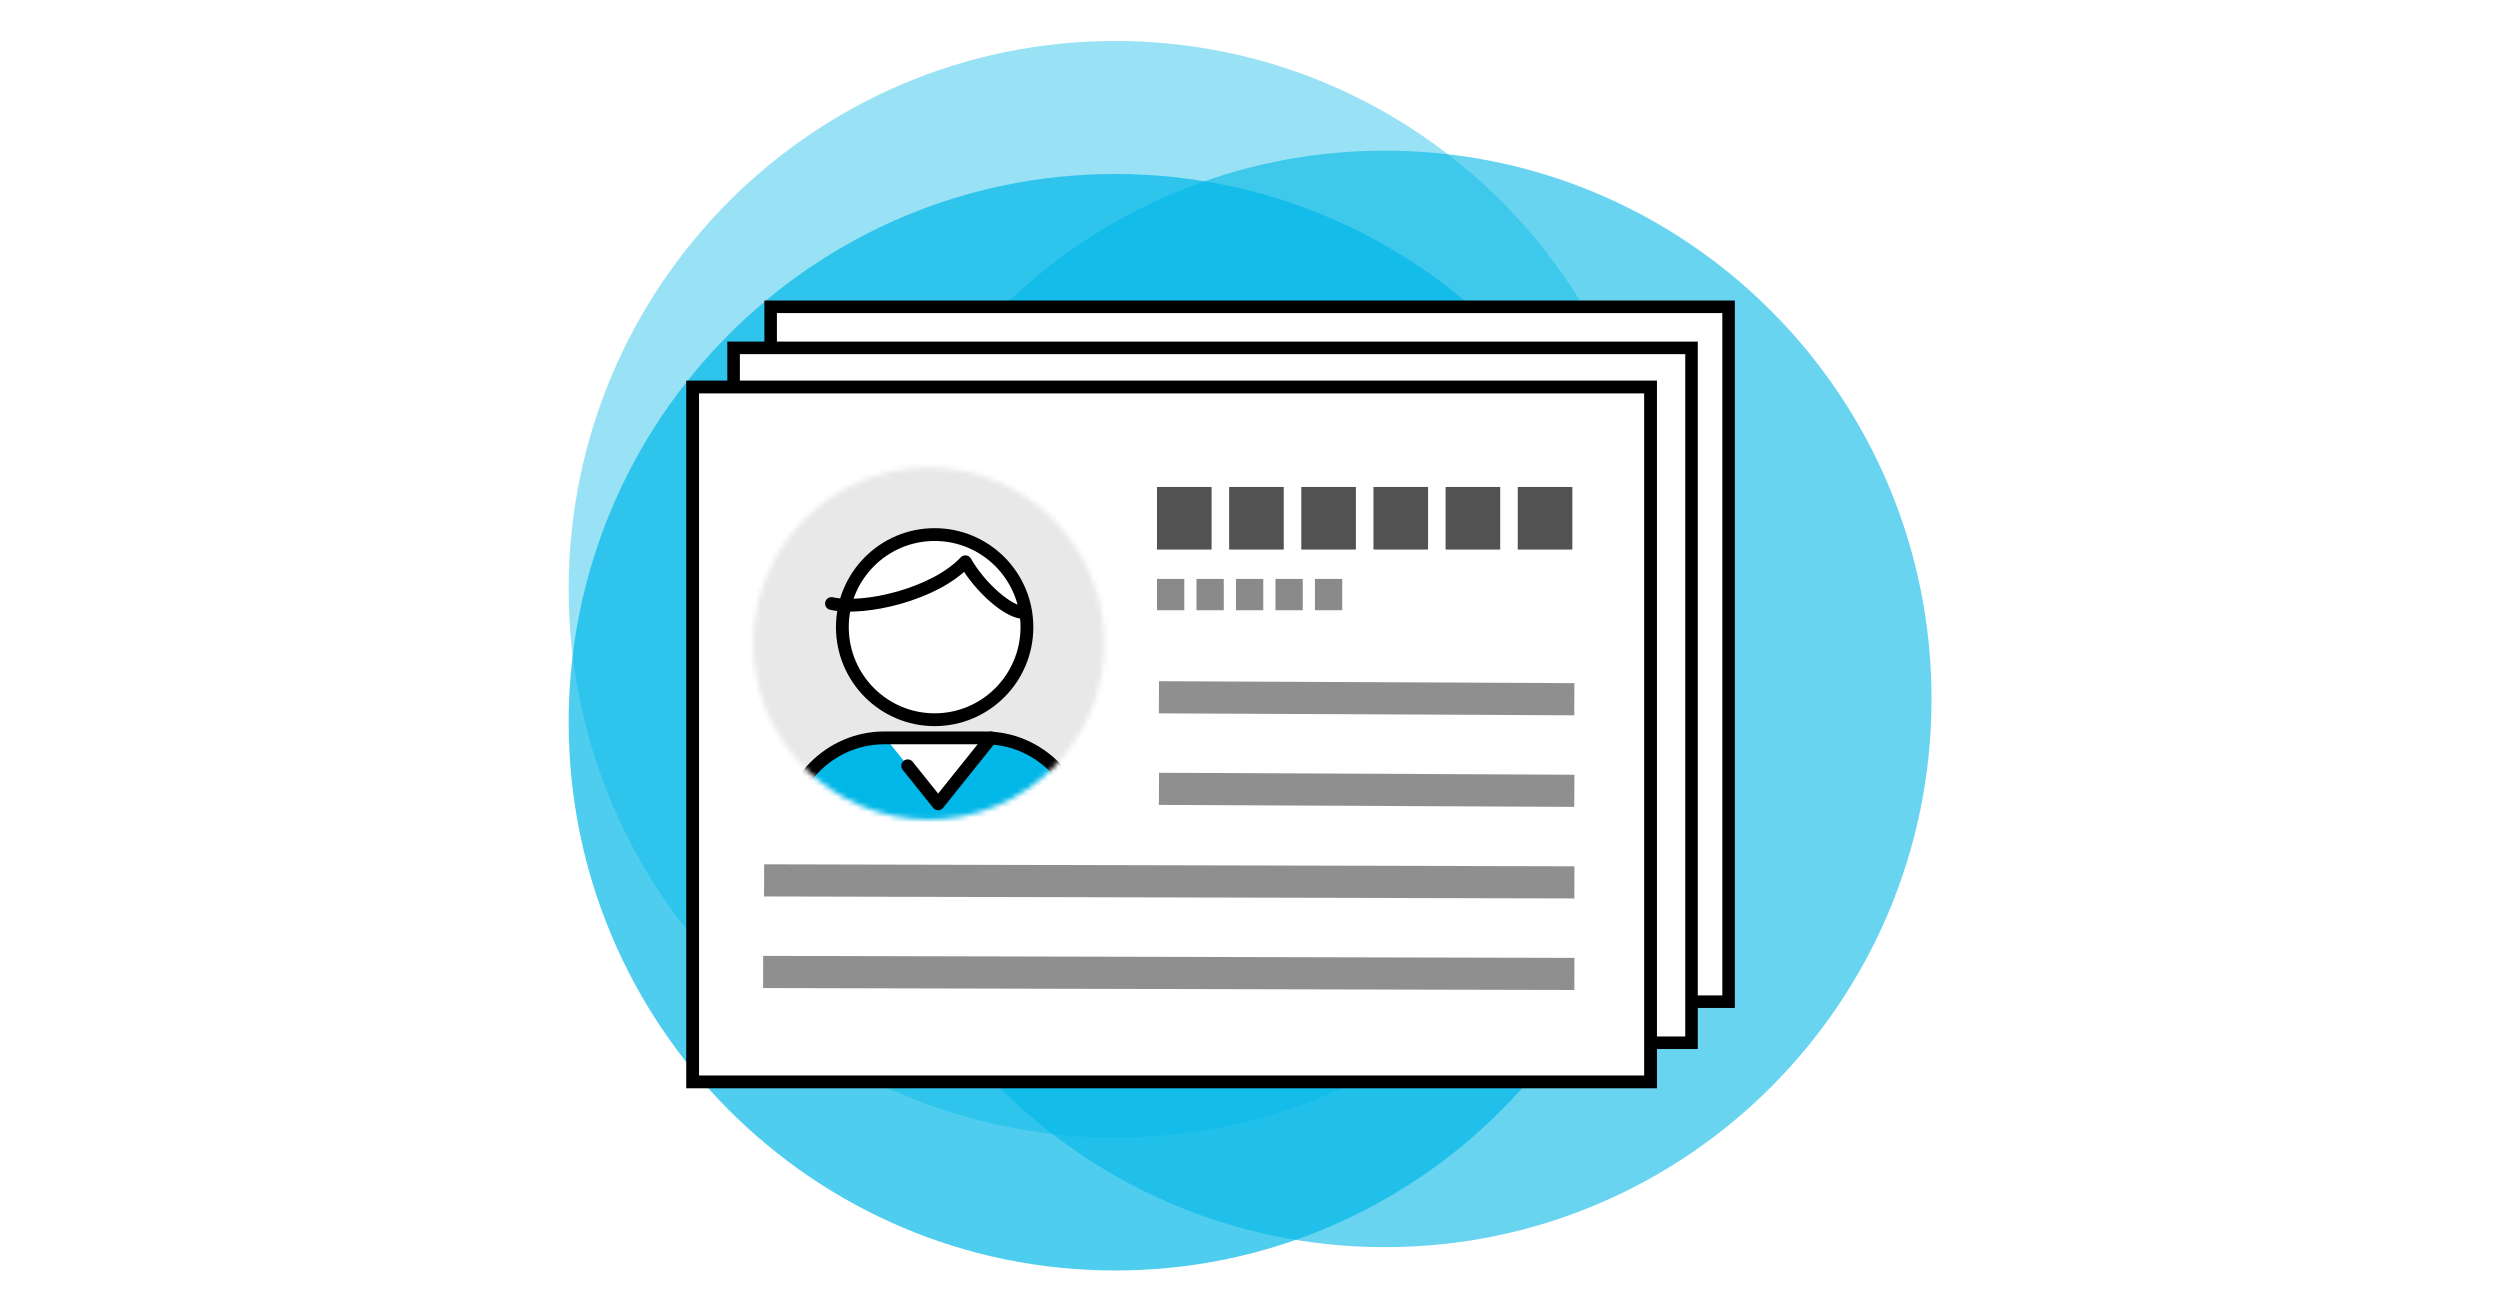 <svg width="488" height="256" viewBox="0 0 488 256" fill="none" xmlns="http://www.w3.org/2000/svg">
<rect width="488" height="256" fill="white"/>
<g clip-path="url(#clip0_1268_24475)">
<path opacity="0.4" d="M217.685 222.039C276.605 222.039 324.369 174.125 324.369 115.02C324.369 55.914 276.605 8 217.685 8C158.764 8 111 55.914 111 115.02C111 174.125 158.764 222.039 217.685 222.039Z" fill="#00B7E7"/>
<path opacity="0.59" d="M270.348 243.446C329.268 243.446 377.033 195.532 377.033 136.427C377.033 77.321 329.268 29.407 270.348 29.407C211.428 29.407 163.664 77.321 163.664 136.427C163.664 195.532 211.428 243.446 270.348 243.446Z" fill="#00B7E7"/>
<path opacity="0.69" d="M217.685 248C276.605 248 324.369 200.086 324.369 140.98C324.369 81.875 276.605 33.961 217.685 33.961C158.764 33.961 111 81.875 111 140.98C111 200.086 158.764 248 217.685 248Z" fill="#00B7E7"/>
<path d="M337.415 59.887H150.43V195.528H337.415V59.887Z" fill="white" stroke="black"/>
<path d="M336.697 60.612V194.804H151.152V60.612H336.693M338.137 59.163H149.708V196.253H338.137V59.163Z" fill="black"/>
<path d="M336.697 60.612V194.804H151.152V60.612H336.693M338.137 59.163H149.708V196.253H338.137V59.163Z" stroke="black"/>
<path d="M330.184 67.903H143.2V203.544H330.184V67.903Z" fill="white" stroke="black"/>
<path d="M329.462 68.628V202.82H143.922V68.628H329.462ZM330.906 67.179H142.478V204.269H330.906V67.179Z" fill="black" stroke="black"/>
<path d="M322.188 75.543H135.204V211.184H322.188V75.543Z" fill="white"/>
<path d="M321.471 76.267V210.46H135.926V76.267H321.466M322.91 74.819H134.482V211.908H322.91V74.819Z" fill="black"/>
<path d="M322.188 75.543H135.204V211.184H322.188V75.543Z" fill="white" stroke="black" stroke-width="2.5"/>
<path d="M321.471 76.267V210.46H135.926V76.267H321.466M322.91 74.819H134.482V211.908H322.91V74.819Z" fill="black"/>
<mask id="mask0_1268_24475" style="mask-type:luminance" maskUnits="userSpaceOnUse" x="147" y="91" width="69" height="69">
<path d="M181.306 159.973C200.228 159.973 215.566 144.586 215.566 125.605C215.566 106.624 200.228 91.237 181.306 91.237C162.385 91.237 147.046 106.624 147.046 125.605C147.046 144.586 162.385 159.973 181.306 159.973Z" fill="white"/>
</mask>
<g mask="url(#mask0_1268_24475)">
<path d="M222.806 88.934H140.514V168.65H222.806V88.934Z" fill="#E8E8E8"/>
<path d="M211.422 184.774V163.256C211.422 152.681 202.795 144.032 192.258 144.032H172.622C162.08 144.032 153.458 152.685 153.458 163.256V184.774H211.422Z" fill="#00B7E7"/>
<path d="M183.126 156.901L172.81 144.027H193.442L183.126 156.901Z" fill="white"/>
<path d="M193.442 144.027L183.126 156.901L177.181 149.484" stroke="black" stroke-width="2.5" stroke-linecap="round" stroke-linejoin="round"/>
<path d="M211.422 184.774V163.256C211.422 152.681 202.795 144.032 192.258 144.032H172.622C162.08 144.032 153.458 152.685 153.458 163.256V184.774" stroke="black" stroke-width="2.5" stroke-linecap="round" stroke-linejoin="round"/>
<path d="M182.442 140.488C192.391 140.488 200.456 132.398 200.456 122.418C200.456 112.438 192.391 104.348 182.442 104.348C172.494 104.348 164.429 112.438 164.429 122.418C164.429 132.398 172.494 140.488 182.442 140.488Z" fill="white" stroke="black" stroke-width="2.5" stroke-linecap="round" stroke-linejoin="round"/>
<path d="M162.306 117.811C168.665 119.226 182.437 116.039 188.44 109.66C191.266 114.619 196.956 119.752 200.095 119.578" stroke="black" stroke-width="2.5" stroke-linecap="round" stroke-linejoin="round"/>
</g>
<path d="M236.502 95.057H225.844V107.274H236.502V95.057Z" fill="#525252"/>
<path d="M250.587 95.057H239.929V107.274H250.587V95.057Z" fill="#525252"/>
<path d="M264.673 95.057H254.015V107.274H264.673V95.057Z" fill="#525252"/>
<path d="M278.758 95.057H268.1V107.274H278.758V95.057Z" fill="#525252"/>
<path d="M292.838 95.057H282.18V107.274H292.838V95.057Z" fill="#525252"/>
<path d="M306.924 95.057H296.266V107.274H306.924V95.057Z" fill="#525252"/>
<path d="M231.173 113.006H225.844V119.115H231.173V113.006Z" fill="#8A8A8A"/>
<path d="M238.88 113.006H233.551V119.115H238.88V113.006Z" fill="#8A8A8A"/>
<path d="M246.592 113.006H241.263V119.115H246.592V113.006Z" fill="#8A8A8A"/>
<path d="M254.299 113.006H248.97V119.115H254.299V113.006Z" fill="#8A8A8A"/>
<path d="M262.006 113.006H256.677V119.115H262.006V113.006Z" fill="#8A8A8A"/>
<path d="M226.24 132.968L226.211 139.246L307.294 139.629L307.324 133.352L226.24 132.968Z" fill="#8F8F8F"/>
<path d="M226.245 150.843L226.216 157.12L307.299 157.504L307.329 151.226L226.245 150.843Z" fill="#8F8F8F"/>
<path d="M149.16 168.713L149.144 174.99L307.312 175.378L307.328 169.1L149.16 168.713Z" fill="#8F8F8F"/>
<path d="M148.972 186.59L148.956 192.867L307.312 193.255L307.327 186.978L148.972 186.59Z" fill="#8F8F8F"/>
</g>
<defs>
<clipPath id="clip0_1268_24475">
<rect width="266.033" height="240" fill="white" transform="translate(111 8)"/>
</clipPath>
</defs>
</svg>
